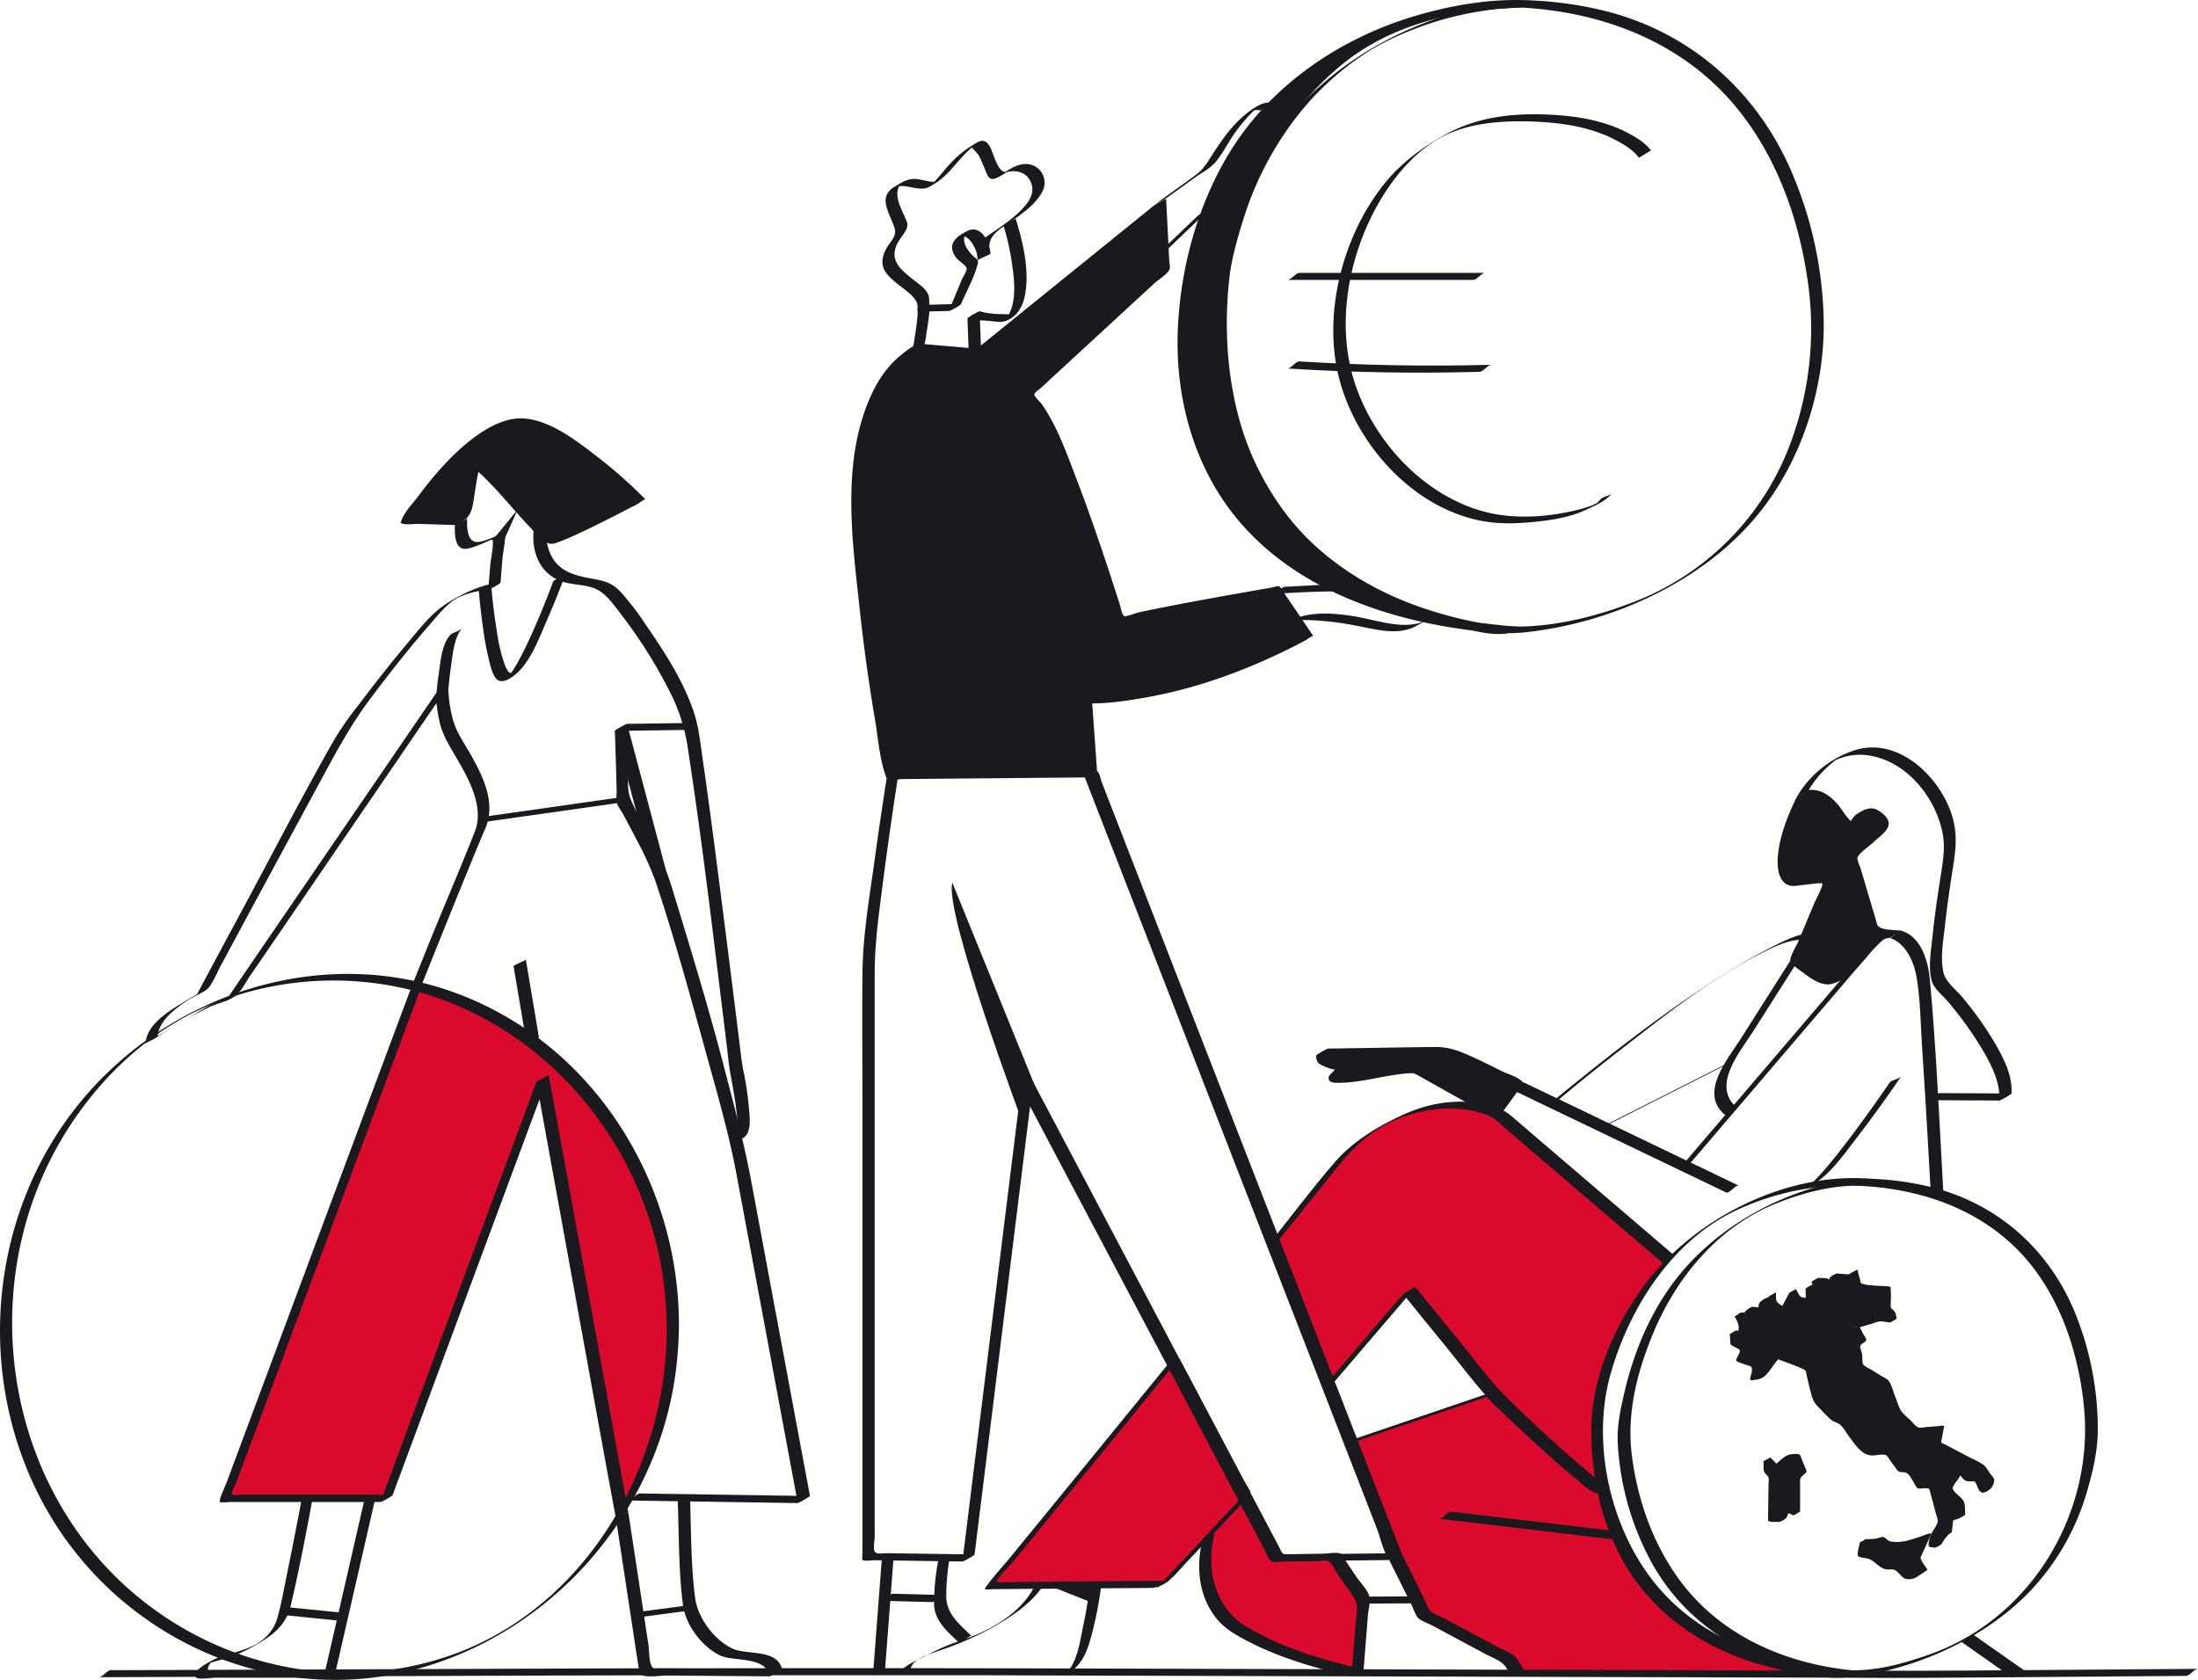 <svg id="Livello_1" data-name="Livello 1" xmlns="http://www.w3.org/2000/svg" width="848.84" height="648.8" viewBox="0 0 848.84 648.8">
  <defs>
    <style>
      .cls-1 {
        fill: #d90a2c;
      }

      .cls-2 {
        fill: #1a191d;
      }
    </style>
  </defs>
  <title>finanza-agevolata-naz</title>
  <path class="cls-1" d="M896.63,811.7l-66-56.49s-29.72-13.55-60.39,17.12l-26.39,32.9,21.35,54.89,31.2-36.44,32.34,39.94-55,18.38,28.39,66.73s28.06,17.59,32.81,17.59l3.33,5.12,117,1.06-17.24-5-19-7.33a81.57,81.57,0,0,1-11.41-5.39c-7.61-4.12-13.86-12-18.75-16.9s-9.43-17.37-11.66-19.61-6.68-23.6-6.68-23.6l-0.84-29.22,2.77-13.68,3.37-8.72S890.16,815.14,896.63,811.7Z" transform="translate(-252.12 -325.23)"/>
  <g>
    <path class="cls-2" d="M430.16,526.69L409,525.92s23.09-37.72,41.38-37.72,48.69,31.18,48.69,31.18S471.53,534,467.11,534s-26.75-30.41-30.41-28.87S433.43,525.92,430.16,526.69Z" transform="translate(-252.12 -325.23)"/>
    <path class="cls-2" d="M432.51,525.33L422.37,525c-1,0-10.56.42-11-.4-0.26-.51,2.58-4,2.91-4.53,2.72-4,5.6-7.91,8.65-11.66a102.69,102.69,0,0,1,12.16-12.86c1-.86,2-1.69,3-2.48,0.68-.52,4.42-2.56,2.24-1.58a19.39,19.39,0,0,1,6.86-1.86c10.77-.59,21.81,7.82,29.88,14a180,180,0,0,1,19.55,17.19l4.63-2.68c-6.39,3.39-12.84,6.68-19.38,9.76-3.41,1.6-6.95,3.46-10.6,4.45-2.44.66-3.55-.22-5.41-1.87-6.61-5.85-12-13.07-18.06-19.51-2-2.11-4.52-5.6-7.29-6.73-2-.81-3.67.71-5.4,1.84-3.09,2-3.33,5.81-3.89,9.26-0.53,3.29-.33,10.38-3.2,12.68l4.71-2.72-0.29.12c-1.66.69-3.06,2-4.71,2.72,4-1.66,6-3.28,6.89-7.5,0.69-3.24,1-6.55,1.61-9.81,0.4-2.18.72-5.18,2.43-6.78l-1.16.69,0.32-.19-3.56,2c1.75-.46,4.26,2.5,5.29,3.49,2.83,2.73,5.44,5.68,8.06,8.61,3,3.41,6,6.86,9.17,10.18,1.86,2,4,4.81,6.51,6,1.9,0.94,3.57.11,5.49-.62,3.76-1.43,7.41-3.19,11-4.93q8.53-4.12,16.9-8.57c0.42-.23,4.51-2.8,4.63-2.68a181,181,0,0,0-18.72-16.55c-8.42-6.5-20.77-16.22-32.22-14.45-9.09,1.41-18.31,9.12-24.5,15.38a132.56,132.56,0,0,0-12,14.18c-2,2.74-5.7,6.43-6.75,9.75-0.41,1.32-.86.42,0.13,1,1.29,0.73,4.93.18,6.39,0.23L427.8,528C429.36,528.1,431,525.27,432.51,525.33Z" transform="translate(-252.12 -325.23)"/>
  </g>
  <path class="cls-2" d="M427.8,528c-0.09,2.55-.22,7.81,2.67,9,2,0.81,5.69-1,7.56-1.64,0.41-.15,4-1.91,4.21-1.7,0.81,0.69-.68,8.49-0.77,9.6l-0.77,9.62,4.71-2.72c-7.45.87-14.23,4.08-20.53,8S414,568.3,409.32,573.84c-6.45,7.7-12.67,15.61-18.71,23.64a126,126,0,0,0-9.12,12.94c-12.69,22.24-24.41,45.09-36.56,67.63q-8.53,15.82-17,31.68l4.71-2.72a109.57,109.57,0,0,0-10.82,6c-5.46,3.34-13.14,8.28-13.52,15.37,0-.5,4.06-2.3,4.63-2.67A156.6,156.6,0,0,1,333.38,714c3.44-1.55,7.9-2.21,10.62-5,1.77-1.83,3.09-4.52,4.52-6.62L358,688.55l53-77.61,14.19-20.76-4.71,2.72a55.05,55.05,0,0,0,1.42,11.28c1.11,4.74,3.44,8.52,5.86,12.66,4.85,8.28,11.62,19.73,7.73,29.57-6,15.29-12.59,30.41-18.72,45.67q-3.11,7.73-6.2,15.47c0.52-1.3,4.18-1.37,4.71-2.72q7.55-18.9,15.2-37.75c3-7.26,5.87-14.53,9-21.72,4.1-9.46-.25-19-4.89-27.5-2.52-4.62-5.81-9-7.35-14a50.92,50.92,0,0,1-2-13.62c0,0.7-4.22,2-4.71,2.72L349.31,697.05l-10.23,15,4.71-2.72c-7.09,1.34-13.92,6.14-20.07,9.7-5.18,3-10.32,6.08-15.35,9.33l4.63-2.67c0.27-4.9,4.21-8.63,7.84-11.47a38.29,38.29,0,0,1,7.41-4.65c1.76-.94,3.64-1.74,4.8-3.32,1.79-2.44,3-5.61,4.44-8.27q7.8-14.52,15.62-29l24.48-45.27c5.51-10.19,10.77-19.62,17.75-28.9,7.19-9.56,14.59-19,22.44-28,2.7-3.11,5.45-6.6,8.72-9.15,3.75-2.92,9.53-4.17,14.21-4.72,0.55-.06,4.68-2.32,4.71-2.72l0.77-9.62c0.09-1.11,1.58-8.91.77-9.6-0.24-.2-3.8,1.55-4.21,1.7-1.87.69-5.53,2.45-7.56,1.64-2.89-1.15-2.75-6.4-2.67-9,0,0.93-4.68,1.73-4.71,2.72h0Z" transform="translate(-252.12 -325.23)"/>
  <path class="cls-2" d="M425.2,592.88c0.24-3.68.64-7.35,1.18-11,0.65-4.4,1.13-10.53,4.21-14-1.13,1.28-3.57,1.42-4.71,2.72-3.08,3.5-3.56,9.62-4.21,14-0.54,3.64-.94,7.32-1.18,11,0.06-1,4.64-1.68,4.71-2.72h0Z" transform="translate(-252.12 -325.23)"/>
  <path class="cls-2" d="M437.05,553.52c0.39,4.93,1,9.84,1.67,14.73,0.55,3.82,1.19,7.64,2.12,11.38,0.6,2.43,1.25,5.89,3,7.81,2.41,2.62,7.27-1.37,9.15-3.43,4.83-5.29,7.66-13.06,10.47-19.53,2.47-5.67,4.79-11.42,6.94-17.23-0.47,1.28-4.22,1.39-4.71,2.72-2.14,5.81-4.47,11.55-6.94,17.23-1.95,4.47-4,8.93-6.33,13.21a49.12,49.12,0,0,1-2.7,4.45c-0.45.64-1,1.22-1.44,1.87q-0.32.37-.68,0.71-2,1.75,3.17-1.69a11.31,11.31,0,0,1-2.22-1,10.34,10.34,0,0,1-1.68-3.32A65.11,65.11,0,0,1,444,569c-1-6-1.73-12.11-2.21-18.2,0.06,0.74-4.78,1.91-4.71,2.72h0Z" transform="translate(-252.12 -325.23)"/>
  <path class="cls-2" d="M458.2,530.17c-0.89,9,3,17.6,12.13,20,4.17,1.11,9.54.87,13.25,3.24,3.28,2.1,5.8,5.67,8.11,8.72a186.17,186.17,0,0,1,20.56,33.25,71.07,71.07,0,0,1,5.68,20.06c5.8,37.73,10.17,75.71,14.85,113.6,0.44,3.56.75,7.17,1.37,10.7,0.79,4.53,1.74,9,2.24,13.57,0.38,3.5,1.83,11.08-1.41,13.72,1.38-1.13,3.32-1.59,4.71-2.72,2.8-2.29,1.88-8.35,1.63-11.43a122.3,122.3,0,0,0-2.12-14.2c-0.54-2.67-.85-5.32-1.18-8q-3.23-26.25-6.58-52.5c-2.56-20.05-5.1-40.11-8-60.11-0.87-5.93-1.46-12.12-3.38-17.83-4-12-11.32-23.24-18.48-33.63a105.82,105.82,0,0,0-9.72-12.72c-3.71-3.93-6.83-4.39-11.91-5.32-6.91-1.26-12.92-3.22-15.62-10.24a24.42,24.42,0,0,1-1.42-10.9c-0.1,1-4.61,1.64-4.71,2.72h0Z" transform="translate(-252.12 -325.23)"/>
  <path class="cls-2" d="M521.23,604.42l-26.94.38a20.52,20.52,0,0,0-4.71,2.72L490,621l0.26,9.52c0,1.47-.24,3.41.13,4.84s1.53,2.82,2.19,4q2.75,5.08,5.4,10.22a117.42,117.42,0,0,1,7.36,16.25c7.87,23.59,14.36,47.75,21,71.7,3.78,13.56,7.6,27.26,10.18,41.11l12.69,68.05,11,59.06,4.71-2.72-65.63-1c-1.58,0-3.18,2.74-4.71,2.72l65.63,1a25.88,25.88,0,0,0,4.71-2.72L542.27,781.59c-2.69-14.46-6.46-28.59-10.16-42.83-6-23.17-13-46.2-20-69.07A108.53,108.53,0,0,0,507,655.76c-3.46-7.44-8.32-14.49-11.4-22.06-1.5-3.69-.76-8.76-0.87-12.72l-0.45-16.17-4.71,2.72,26.94-.38c1.6,0,3.15-2.7,4.71-2.72h0Z" transform="translate(-252.12 -325.23)"/>
  <path class="cls-2" d="M490,911.8L497.33,960l1.57,10.29c0.28,1.86-.07,1.52,1.29,2,2.63,0.87,7,.05,9.71.07l15.31,0.12,24.22,0.19a28.06,28.06,0,0,0,4.71-2.72c-1.87-8-13.59-5.45-19-7.95-7.13-3.27-13.55-11.82-14.57-19.65-1.71-13.1-1.52-26.67-2-39.86,0,0.81-4.75,1.84-4.71,2.72,0.51,13.2.31,26.76,2,39.86,1,7.69,7.21,16,14.1,19.42,5.5,2.72,17.6.08,19.49,8.18l4.71-2.72-47.66-.37c-1.82,0-2,.37-2.7-0.83-1.1-2-.92-6-1.27-8.3L498,930.52l-3.28-21.44c0.09,0.61-4.82,2-4.71,2.72h0Z" transform="translate(-252.12 -325.23)"/>
  <path class="cls-2" d="M495.84,950.27l20.49-2.73c1.68-.22,3.07-2.5,4.71-2.72l-20.49,2.73c-1.68.22-3.07,2.5-4.71,2.72h0Z" transform="translate(-252.12 -325.23)"/>
  <polygon class="cls-1" points="160.81 380.96 87.05 578.71 149.28 578.71 209.51 416.49 240.2 585.21 250.33 563.49 255.17 548.6 259.61 527.93 260.64 508.03 258.81 495.21 256.06 479.79 248.27 456.38 244.13 446.85 237 435.61 225.45 420.54 210.81 406.35 192.86 393.88 176.33 386.62 160.81 380.96"/>
  <g>
    <line class="cls-1" x1="200.7" y1="371.87" x2="205.77" y2="401.95"/>
    <path class="cls-2" d="M450.47,698.46l5.06,30.08c-0.1-.59,4.83-2.06,4.71-2.72l-5.06-30.08c0.1,0.59-4.83,2.06-4.71,2.72h0Z" transform="translate(-252.12 -325.23)"/>
  </g>
  <path class="cls-2" d="M368.44,905.3q-2.67,14.1-5.55,28.16c-1.15,5.59-2.11,11.33-3.7,16.82a16.2,16.2,0,0,1-4.49,7.27c-0.48.46-1,.89-1.5,1.31-0.32.26-3.7,2.43-1.91,1.42s-1.83.79-2.19,0.94c-0.9.39-1.82,0.75-2.74,1.09-4.16,1.55-8.75,2.23-12.64,4.39-1.25.69-8.07,4.15-5.75,6.49,0.75,0.76,6.28,0,7.3,0H377.1c0.56,0,4.61-2.27,4.71-2.72l15.56-67.88c-0.27,1.17-4.43,1.49-4.71,2.72L377.1,973.18l4.71-2.72H336.44c-0.59,0-3.12.39-3.62,0-1.32-1,1-3.62,1.84-4.28L330,968.85c3.54-1.85,7.87-2.44,11.61-3.83a61.74,61.74,0,0,0,9.06-4.32c6.7-3.82,11.91-7.66,13.77-15.53,3.34-14.09,6-28.37,8.67-42.6-0.21,1.13-4.49,1.53-4.71,2.72h0Z" transform="translate(-252.12 -325.23)"/>
  <path class="cls-2" d="M386.88,948.35l-22.62-2.28c-1.49-.15-3.27,2.87-4.71,2.72l22.62,2.28c1.49,0.15,3.27-2.87,4.71-2.72h0Z" transform="translate(-252.12 -325.23)"/>
  <path class="cls-2" d="M290.28,973l66.23-.24,111.06-.4q23.58-.08,47.17-0.12h100.8c11.35,0,22.71,0,34.06.08l91.76,0.26,115.87,0.32,97.62,0.27c12.56,0,25.12.17,37.68,0.09q47.18-.29,94.36-0.69l9.36-.07c1.6,0,3.16-2.71,4.71-2.72l-88.72.65q-18.37.13-36.74,0.06l-86.24-.24-115.71-.32-101.83-.28q-22.4-.06-44.8-0.12-42.07-.06-84.13,0-25.85,0-51.7.06l-102.18.37-88.94.32-5,0c-1.59,0-3.16,2.72-4.71,2.72h0Z" transform="translate(-252.12 -325.23)"/>
  <path class="cls-2" d="M495.06,632.71l-53.9,7.65c-1.68.24-3.06,2.49-4.71,2.72l53.9-7.65c1.68-.24,3.06-2.49,4.71-2.72h0Z" transform="translate(-252.12 -325.23)"/>
  <g>
    <path class="cls-2" d="M604.33,459.29s-23.94,13-20.52,68.4,13,97.12,13,97.12l76.6-.68-2.05-28.73s36.25,2.74,85.49-23.25l-13-19.15s-52,8.89-60.19,11.63c0,0-24.62-80-34.88-85.49l52.66-48.56-1.37-27.36-71.82,58.14Z" transform="translate(-252.12 -325.23)"/>
    <path class="cls-2" d="M606.36,458.11c-8,4.43-13.42,10.48-17.41,18.89-12.21,25.75-7.71,56.82-4.76,84.06q2.29,21.17,5.85,42.17c1.18,6.91,1.72,14.89,4.1,21.53,0.4,1.11.05,1,.81,1.41,1.14,0.61,4.35,0,5.6-.05l24.11-.22,46.39-.41a21.74,21.74,0,0,0,4.71-2.72L673.72,594,669,596.76c8.2,0.59,16.72-.58,24.77-2,21.29-3.65,41.71-11.34,60.81-21.33,0.39-.21,4.62-2.69,4.63-2.68L752,560.11l-4.49-6.61c-0.39-.58-0.84-1.61-1.44-1.83s-2.49.43-3.15,0.54l-6.33,1.1q-9.16,1.61-18.32,3.28c-6.46,1.18-12.91,2.39-19.35,3.69-2.54.51-5.09,1-7.62,1.62-0.87.2-4.12,1.56-5,1.26s-1.37-3.34-1.71-4.41q-2-6.22-4-12.41c-4-12-8.09-24-12.61-35.77-3.74-9.77-7.41-20.34-13.35-29-0.73-1.08-2.09-2.12-2.7-3.21-0.74-1.33-.69.12-0.28-1,0.26-.73,2-1.85,2.56-2.36l4.29-4,25.86-23.84,13.44-12.39c1.51-1.39,5.12-3.58,6-5.5,0.35-.79-0.09-2.47-0.14-3.34l-0.47-9.47-0.73-14.57c0,0.46-4.19,2.3-4.71,2.72L635,455.37l-9.06,7.34,4.71-2.72-23.94-2.05c-1.5-.13-3.26,2.85-4.71,2.72l12,1,8.23,0.71c1.08,0.09,2.67.55,3.74,0.32,3.75-.8,8.22-5.56,11-7.85L687.46,414l15-12.13-4.71,2.72,0.59,11.9,0.45,9c0.08,1.6.72,4.29,0.29,5.86-0.37,1.37-1.76,2.23-2.89,3.27l-9.76,9L659.7,468.26l-10,9.23c-0.64.59-2.28,1.63-2.65,2.44-0.56,1.24-.46-0.25.08,1,0.42,1,2,2.19,2.68,3.11a49.64,49.64,0,0,1,3,5.14c2.54,4.79,4.69,9.79,6.76,14.8,4.94,12,9.27,24.21,13.43,36.48q2.58,7.62,5.06,15.28c0.91,2.81,1.45,6.45,2.87,9a2.41,2.41,0,0,0,.52,1.14c0.68,0.31,4.05-1.07,4.79-1.24,5.56-1.28,11.17-2.35,16.77-3.42q11.21-2.14,22.46-4.12c4.61-.82,9.94-2.59,14.64-2.57,0.92,0,1-.26,1.59.09,1.56,0.86,3.07,4.52,4.07,6l8.71,12.83,4.63-2.68c-19.33,10.11-40,17.84-61.61,21.41-7.74,1.28-15.92,2.37-23.79,1.8a22.05,22.05,0,0,0-4.71,2.72l2.05,28.73,4.71-2.72-36.49.33-25.86.23-9.15.08c-1,0-3.93.58-4.82,0-1.49-.91-1.85-7.42-2.19-9.17-2-10.41-3.76-20.89-5.27-31.39q-3.35-23.35-5.16-46.88c-1.11-14.6-1.74-29.28,1.09-43.74,1.78-9.07,4.85-18.15,10.22-25.76a37.38,37.38,0,0,1,5.24-6c2-1.79,6.62-4.23-1.08,0,1.09-.6,2.17-1.22,3.23-1.85C605.75,458.5,607.21,457.64,606.36,458.11Z" transform="translate(-252.12 -325.23)"/>
  </g>
  <path class="cls-2" d="M509.11,660.62l-14.82-55.81c0.11,0.42-4.85,2.23-4.71,2.72l14.82,55.81c-0.11-.42,4.85-2.23,4.71-2.72h0Z" transform="translate(-252.12 -325.23)"/>
  <path class="cls-2" d="M634.6,423c-1.76-5.92,2.56-8.58,6.83-11.5,4.73-3.24,10.58-7.06,13.26-12.32a7.21,7.21,0,0,0-7-10.58c-3.94.23-7.79,3.44-11,5.49l4.63-2.67c-3.81,1.7-5.51-7.48-7.1-9.88-2.3-3.47-4.27-1.52-7.17.19a39.35,39.35,0,0,0-8.14,6.91c-2.81,2.91-5.57,7.14-9,9.3l4.63-2.67c-3.14.87-6.95-1.28-10.25-.89-2.51.3-4.63,1.69-6.75,3-6.85,4.21-1.54,10.4.09,16.14,0.83,2.93-1.48,4.75-2.92,7.19-2,3.38-2.72,6.93-.15,10.21,2.31,2.95,5.7,4.93,8.48,7.39a10.68,10.68,0,0,1,3.17,3.79c0.51,1.35,0,2.81.34,4.17-0.13-.53,4.53-2,4.71-2.72a3.37,3.37,0,0,0,.08-0.63l-4.71,2.72,11.95-.31c0.67,0,4.48-2.15,4.71-2.72,2.06-4.94,5.09-10.14,6.38-15.32,0.52-2.07-.39-1.76-2.08-3.53-2.71-2.82-4.86-6.65-1.24-9.67l-4.63,2.68c4.63-2.4,7.94,5.43,8.19,8.95-0.05-.76,4.77-1.89,4.71-2.72-0.32-4.57-3.85-11.2-9-8.53-4.53,2.36-8,5.22-4.2,10.36,0.7,0.94,3.78,2.94,4,3.95s-1.45,3.47-1.79,4.29l-5.11,12.25,4.71-2.72-11.95.31c-0.51,0-4.69,2.36-4.71,2.72a3.37,3.37,0,0,1-.08.63l4.71-2.72c-0.49-2,.17-3.57-1.05-5.42-1.37-2.08-3.74-3.62-5.66-5.15-4.14-3.31-8.52-6.71-6.34-12.55,0.9-2.42,2.77-4.19,3.9-6.45,0.92-1.84.44-2.75-.35-4.59-1.8-4.16-5.32-10.22-.92-13.86l-4.38,2.55c4.09-2.28,7.89.16,12.07,0,2-.06,3.72-1.34,5.36-2.41,4.31-2.8,7.53-7.52,11.14-11.14,1.11-1.11,2.27-2.15,3.41-3.22,0.63-.59,3-2.2-0.2-0.14-3.89,2.5-1.21.31-.75,1,0.8,1.13,2,1.88,2.73,3.24,0.92,1.68,1.6,3.48,2.35,5.24,1,2.42,1.5,4.58,4.42,3.33,2.48-1.06,4.76-2.87,7.05-4.26l-4.4,2.52c3.93-1.73,8.76-1,10.62,3.3,2,4.67-1.38,8.62-4.59,11.69-3.72,3.57-8,6.27-12.24,9.21-3.22,2.25-4.71,5.34-3.53,9.3C629.78,425.4,634.74,423.49,634.6,423Z" transform="translate(-252.12 -325.23)"/>
  <path class="cls-2" d="M606.61,445.68c-0.27,3.24-.67,6.47-1.21,9.67s-0.94,9.1-3.85,11.16c1.47-1,3.24-1.67,4.71-2.72,2.91-2.07,3.32-8,3.85-11.16s0.94-6.43,1.21-9.67c-0.08,1-4.63,1.66-4.71,2.72h0Z" transform="translate(-252.12 -325.23)"/>
  <path class="cls-2" d="M639.61,412.23A94.65,94.65,0,0,1,643,427.49c1,6.91,2,16.28-3.18,21.87l4.71-2.72c-4.52-.12-9.75.17-14.09-1.23a23,23,0,0,0-4.71,2.72l0.61,16.54c0-.81,4.75-1.84,4.71-2.72l-0.61-16.54-4.71,2.72c2.49,0.8,5.31.8,7.91,1,1.83,0.11,4.43.7,6.23,0.25,4.28-1.07,6.92-5.09,7.85-9.07,2.28-9.79-.44-21.34-3.42-30.76,0.11,0.33-4.84,2.31-4.71,2.72h0Z" transform="translate(-252.12 -325.23)"/>
  <path class="cls-2" d="M702.44,401.85L713.32,394c2.64-1.9,6.19-3.7,8.26-6.21,3-3.62,5.15-8.17,8-12a58.46,58.46,0,0,1,6.24-7.3c0.45-.43,1-0.82,1.4-1.26,2-2-1,1-1.32.6a10.5,10.5,0,0,1,2.61,0c1,0.43,3.72-3.13,4.71-2.72-3.3-1.37-8.94,3.24-11.28,5.29-5.29,4.66-9.34,10.94-13.09,16.85-2.2,3.46-3.71,4.7-7.14,7.17l-14,10.05c1.46-1.05,3.25-1.66,4.71-2.72h0Z" transform="translate(-252.12 -325.23)"/>
  <path class="cls-2" d="M701.35,423.09l18-17.21c-1.27,1.21-3.43,1.5-4.71,2.72l-18,17.21c1.27-1.21,3.43-1.5,4.71-2.72h0Z" transform="translate(-252.12 -325.23)"/>
  <path class="cls-2" d="M843.71,325.44c-12.66-.09-25.79,3.06-37.63,7.24-24.41,8.6-47,24.23-61.8,45.58-10.77,15.5-17.5,33.45-21.21,51.88-1.88,9.35-3.56,19-3,28.56A127.53,127.53,0,0,0,737,516c17.61,29.83,48.2,46.94,81.89,52.3,7.69,1.22,14.68,1.95,22.3,1.13a148.39,148.39,0,0,0,26.19-5.28c24.38-7.21,48.36-21.06,64.34-41.09C948.62,502,957.49,473,956.33,446a152.69,152.69,0,0,0-14-58.14c-13.52-28.65-37.76-49.64-68.48-57.92a143.62,143.62,0,0,0-30.09-4.54c-1.54-.08-3.22,2.8-4.71,2.72,33.85,1.73,66,14.71,86.63,42.43,14,18.75,21.69,41.69,24.77,64.71a127,127,0,0,1-6.08,58.94,104.54,104.54,0,0,1-58.88,62.55c-14.34,5.84-30.68,10.24-46.3,10.46-14.65.21-30.68-4-44.25-9.28A106.86,106.86,0,0,1,756,532.25c-16.23-17.1-25.92-39.51-29.73-62.61-3.33-20.23-.25-40.11,6-59.66a125.23,125.23,0,0,1,24-43.84c8.92-10.34,20.44-19.64,31.67-25.14a125.68,125.68,0,0,1,48.43-12.77c0.88,0,1.75-.08,2.63-0.08C840.59,328.17,842.17,325.43,843.71,325.44Z" transform="translate(-252.12 -325.23)"/>
  <g>
    <path class="cls-2" d="M841.36,326.8s-115.83-7.87-131,113.62c0,0-21.9,117.27,125.48,128.22,0,0-123.8-2.68-111.18-136C724.7,432.69,734.58,329.08,841.36,326.8Z" transform="translate(-252.12 -325.23)"/>
    <path class="cls-2" d="M843.71,325.44c-15.21-1-31.25,1.78-45.73,6.14-28.59,8.62-55,26.56-70.82,52.22-12.74,20.73-19.52,46-20.23,70.3-0.63,21.54,4.4,43.52,15.94,61.84,19.82,31.46,55.68,46.4,91.17,51.87,6.46,1,13,1.69,19.47,2.19l4.71-2.72c-11.59-.27-23.44-3-34.42-6.5-23.22-7.45-44.51-21.21-58.45-41.52-17.5-25.51-22-58.84-18.18-89,2.14-17.12,8.41-34.22,17-49.08a112.14,112.14,0,0,1,27.28-31.88c14.73-11.62,33-17.57,51.44-19.93A158,158,0,0,1,839,328.16c1.61,0,3.14-2.68,4.71-2.72-34.29.87-68.35,13.93-91.22,40.18-14.9,17.11-24.63,38.77-29,61-5.11,26.09-2.47,55.8,8.51,80.06,11.24,24.83,32.22,43.07,57.23,53.28a142.17,142.17,0,0,0,28.31,8.19C822.2,569,828,570.52,832.8,570a5.54,5.54,0,0,1,.72,0c1.54,0,3.23-2.84,4.71-2.72-37.5-2.88-77.65-13.52-102.84-43.4-14.91-17.67-22.56-40.3-23.65-63.23-0.87-18.27,2.54-37.35,8.43-54.5,11-32.19,34.35-58.2,66.63-69.71a146.07,146.07,0,0,1,33.15-7.53c6-.66,12.23-0.11,18.21-0.79a5,5,0,0,1,.85,0C840.53,328.26,842.23,325.34,843.71,325.44Z" transform="translate(-252.12 -325.23)"/>
  </g>
  <path class="cls-2" d="M743.7,554.58c7.51-.39,15-0.89,22.56-0.94,1.6,0,3.16-2.71,4.71-2.72-7.52,0-15.05.55-22.56,0.94-1.63.08-3.12,2.64-4.71,2.72h0Z" transform="translate(-252.12 -325.23)"/>
  <path class="cls-2" d="M803.22,564.61c-8.2,4.52-19.71-.05-28.24-1.37-9.4-1.45-18.37-2.05-26.79,2.8-2.63,1.51-2.69,1.61,0,0,3.08-1.78,9.37-1.34,13-1.13a120.26,120.26,0,0,1,15.87,2.21c7.21,1.38,15.22,3.61,22.09-.18,1.09-.6,2.17-1.22,3.23-1.85,0.22-.13,1.68-1,0.83-0.52h0Z" transform="translate(-252.12 -325.23)"/>
  <path class="cls-2" d="M671.06,625.49l11.73,30.15,28,72,34,87.47,29.29,75.3,9.71,25c1.38,3.56,2.4,8.73,4.62,11.87a2.57,2.57,0,0,1,.2.52l4.71-2.72-25.58.31-15.81.19c-1.07,0-3.59.49-4.45-.11-0.63-.44-1.15-2.18-1.5-2.84l-3.28-6.2L732,896.17,668.29,775.62,651.1,743.11c0.11,0.21-4.65,2.24-4.71,2.72l-7.64,61.66-12.17,98.27-2.79,22.55,4.71-2.72-33.86-.48c-1.67,0-4.09.58-4.73-.68s0-4.45,0-5.82V701c0-11.05,1.53-22.08,2.93-33,1.79-14,3.8-28,5.93-41.89l0.4-2.59c-0.17,1.09-4.53,1.57-4.71,2.72Q592,642,589.82,657.88c-2,14.29-4.5,28.9-4.63,43.36-0.16,17.33,0,34.67,0,52V924.91c0,0.51-.28,2.5.07,2.85,0.51,0.5,4,.06,4.66.07l9.64,0.14,20.37,0.29,3.85,0.05c0.51,0,4.67-2.34,4.71-2.72l7.64-61.66,12.17-98.27,2.79-22.55-4.71,2.72,44.86,84.84L724,892.6,735.84,915c2.06,3.9,3.82,8.56,6.42,12.14,0.9,1.24.21,0.84,1.71,1.15,4.43,0.92,10.16-.12,14.67-0.18l30-.36a39.16,39.16,0,0,0,4.71-2.72l-11.73-30.15-28-72-34-87.47-29.29-75.3-9.71-25-3-7.73c-0.36-.93-0.83-3.5-1.61-4.14a1.71,1.71,0,0,1-.2-0.52c0.09,0.22-4.83,2.43-4.71,2.72h0Z" transform="translate(-252.12 -325.23)"/>
  <polygon class="cls-2" points="190.96 207.7 199.92 196.79 193.56 211.08 190.96 207.7"/>
  <path class="cls-2" d="M647,758.73s-30.33-81-27.1-92.6L652.76,747l-4.51,3.87Z" transform="translate(-252.12 -325.23)"/>
  <path class="cls-2" d="M592.63,927.86l-3.41,44.72c0.08-1,4.63-1.67,4.71-2.72l3.41-44.72c-0.08,1-4.63,1.67-4.71,2.72h0Z" transform="translate(-252.12 -325.23)"/>
  <path class="cls-2" d="M614.41,928.17a89.51,89.51,0,0,0-1.57,16.44c0.12,6.71,5.09,10.69,9.69,15.11,0.39,0.38,4.38-3,4.71-2.72-4.6-4.42-9.58-8.39-9.69-15.11a90.18,90.18,0,0,1,1.57-16.44c-0.19,1.11-4.51,1.55-4.71,2.72h0Z" transform="translate(-252.12 -325.23)"/>
  <path class="cls-2" d="M592.37,943.47L612,944c1.57,0,3.19-2.76,4.71-2.72l-19.67-.52c-1.57,0-3.19,2.76-4.71,2.72h0Z" transform="translate(-252.12 -325.23)"/>
  <g>
    <polygon class="cls-1" points="453.05 525.97 382.47 612.42 449.09 611.89 480.75 578.36 453.05 525.97"/>
    <path class="cls-2" d="M702.82,852.56l-36.72,45L641.9,927.17C641,928.28,632,938.41,632.49,939c0.25,0.3,2.72,0,3.07,0l6.59-.05,19.36-.15,34.83-.27c6.06,0,9.68-5.32,13.52-9.39l13.82-14.64c3.41-3.61,7.75-7.16,10.61-11.23,0.62-.88.75-0.61,0.75-1.41,0-1.15-1.72-3.26-2.25-4.26l-9.7-18.34-15.54-29.39s-4.76,2.62-4.71,2.72l21.5,40.67,4.86,9.2c0.49,0.92,1.33,1.93,1.09,2.78-0.53,1.89-4.48,4.74-5.78,6.12l-9.8,10.38-15.83,16.77,4.71-2.72L668,936l-22.75.18c-1,0-8.06.44-8.18-.09-0.25-1.07,5.31-6.5,6-7.33l12.36-15.14,32.1-39.31,20-24.52C706.47,851.14,703.9,851.24,702.82,852.56Z" transform="translate(-252.12 -325.23)"/>
  </g>
  <path class="cls-2" d="M651.12,938.86c-5.71,10.22-17.51,16.58-28.13,20.05a81.43,81.43,0,0,0-13.5,5.9c-2.49,1.35-9.77,4.21-10.29,7.42,0.18-1.1,4.52-1.56,4.71-2.72,0.61-3.72,8.4-5.82,11.86-7.07a120.66,120.66,0,0,0,19.87-8.76c7.5-4.34,15.85-9.75,20.2-17.54-0.75,1.34-3.94,1.34-4.71,2.72h0Z" transform="translate(-252.12 -325.23)"/>
  <path class="cls-2" d="M672.89,938.69c-0.62,5-1.48,10-2.53,14.9-1.13,5.28-2.37,15.18-7.41,18.41l4.63-2.67a2.76,2.76,0,0,1-.73.29c-1.7.53-3,2.2-4.71,2.72,7.06-2.19,9.49-8.22,11.32-14.8A148.52,148.52,0,0,0,677.6,936c-0.13,1.05-4.58,1.6-4.71,2.72h0Z" transform="translate(-252.12 -325.23)"/>
  <polygon class="cls-2" points="404.5 612.16 422.08 619.11 423.43 611.27 404.5 612.16"/>
  <g>
    <path class="cls-1" d="M718.94,918.34s-6.56,24.44,10.38,35.37,47.05,17.58,47.05,17.58l2.23-28.06-10.93-16.55-22.45.27-12.35-23.36Z" transform="translate(-252.12 -325.23)"/>
    <path class="cls-2" d="M716.59,919.7c-3.51,13.35-.48,28.74,11.86,36.28,13.64,8.33,30,13.21,45.58,16.67a19.69,19.69,0,0,0,4.71-2.72L780.4,949c0.16-2,1.06-5.21.55-7.17-0.66-2.57-3.75-5.68-5.2-7.88L772,928.34c-0.46-.7-1.22-2.58-2-3-1.53-.81-5.65,0-7.35,0l-12.85.15c-2.41,0-2.24.12-3.36-2l-11.27-21.32c0,0.05-4.38,2.37-4.71,2.72L716.59,919.7c1.18-1.25,3.51-1.45,4.71-2.72l13.93-14.75L730.52,905l9.92,18.77c0.79,1.49,1.53,4,3,4.58,1,0.39,3,0,4,0l6.67-.08,6.67-.08c1.13,0,3.09-.45,4.16-0.05,1.58,0.59,3,3.88,3.92,5.32,2.2,3.32,5.18,6.76,6.85,10.38,0.74,1.59.4,2.88,0.25,4.74L774,972.65l4.71-2.72c-15.53-3.46-31.94-8.34-45.58-16.67-12.34-7.54-15.37-22.94-11.86-36.28C721,918.19,716.92,918.44,716.59,919.7Z" transform="translate(-252.12 -325.23)"/>
  </g>
  <path class="cls-2" d="M509.61,839c-0.24,53.84-32.24,108.3-84.75,126-50.94,17.13-107.27-1.72-139.74-44-33.53-43.64-37.57-105.55-10.57-153.42,13.07-23.18,33.3-43.41,58-53.88a124.33,124.33,0,0,1,77.29-6.35C462,720,500.48,766,508.13,818.48A146.85,146.85,0,0,1,509.61,839c0-.86,4.72-1.79,4.71-2.72-0.26-56.52-35-110.37-89.46-128.68-50.78-17.07-107.79,2.19-141.48,43-36.95,44.72-41.5,110.6-11.73,160.27,29.13,48.6,87.66,74.22,142.8,58.6,51.17-14.49,90.08-58.94,98.2-111.38a146.49,146.49,0,0,0,1.67-21.79C514.32,837.18,509.62,838.07,509.61,839Z" transform="translate(-252.12 -325.23)"/>
  <path class="cls-2" d="M410.58,707.55L373.06,808.12,347.75,876l-8.2,22c-0.41,1.09-3.11,6.72-2.46,7.33,0.39,0.37,3.25,0,3.76,0h58.2c0.62,0,4.52-2.19,4.71-2.72l20.36-54.83,32.43-87.37,7.43-20-4.71,2.72,10.4,57.18,16.48,90.63L490,911.8c-0.1-.56,4.83-2.08,4.71-2.72l-10.4-57.18-16.48-90.63L464,740.35c0.11,0.58-4.44,2-4.71,2.72l-20.36,54.83-32.43,87.37-7.43,20,4.71-2.72h-59.1c-1,0-2.79.35-3-.31s1.19-3.18,1.42-3.8l7-18.67,50.9-136.45,14.37-38.51c-0.48,1.29-4.22,1.39-4.71,2.72h0Z" transform="translate(-252.12 -325.23)"/>
  <path class="cls-2" d="M974.22,780.48c-33.77-2.69-70.5,16.72-89.28,44.18-10.41,15.22-18.16,33.85-18.27,52.51-0.1,16.58,3.2,33.47,10.8,48.28,11.7,22.77,33.15,37.27,57.63,43.52,9.61,2.46,20.61,4.95,30.59,4A107.88,107.88,0,0,0,984,969.6c19.49-5.29,39-15.81,52.85-30.6a93.77,93.77,0,0,0,21.29-37.87c2.3-7.82,4.18-16,4.12-24.24a119.23,119.23,0,0,0-9.63-46.65c-10.17-23.19-29.39-40-54-46.35a115.23,115.23,0,0,0-24.42-3.41c-1.55-.06-3.2,2.78-4.71,2.72,27,1.09,53,11,69.17,33.45,10.79,15,16.35,33.32,18.21,51.56,4.18,40.75-19.85,81.48-58.59,95.62-10.65,3.89-22.76,7.28-34.23,6.36-27.05-2.18-54.55-11.3-72.31-32.84s-25.41-55-17.44-82.22C882,828.9,898.88,803.25,924,792.06a102.25,102.25,0,0,1,43.13-9c0.79,0,1.59,0,2.38.1C971,783.32,972.76,780.37,974.22,780.48Z" transform="translate(-252.12 -325.23)"/>
  <path class="cls-2" d="M974.22,780.48c-9.88,0-20.13,2.62-29.29,6.06-18.89,7.1-36.3,19.45-48,36-8.62,12.22-14.23,26.33-17.57,40.85-1.49,6.49-2.86,12.82-2.47,19.45A108.1,108.1,0,0,0,890.1,929c15.23,27.16,42.89,41.16,73.23,44.14,1.49,0.15,3.27-2.86,4.71-2.72-26.31-2.59-51.3-13.25-67.3-34.95-10.31-14-16.22-30.95-18.41-48.09-2.12-16.53,2.14-32.79,8.59-48.07,8.87-21,24.66-39.88,46-48.79,10.07-4.2,21.56-7.4,32.58-7.36,1.59,0,3.17-2.73,4.71-2.72h0Z" transform="translate(-252.12 -325.23)"/>
  <path class="cls-2" d="M826.38,865Q836,874.4,846,883.5c4.75,4.35,9.54,8.66,14.54,12.73,2.22,1.81,5.77,5.55,8.83,5.78,1.51,0.12,3.25-2.84,4.71-2.72-3.07-.24-6.61-4-8.83-5.78-5-4.06-9.79-8.38-14.54-12.73q-9.95-9.1-19.6-18.51c-0.38-.37-4.39,3-4.71,2.72h0Z" transform="translate(-252.12 -325.23)"/>
  <path class="cls-2" d="M807.88,911.8l66.9,7.91c1.47,0.17,3.3-2.89,4.71-2.72l-66.9-7.91c-1.47-.17-3.3,2.89-4.71,2.72h0Z" transform="translate(-252.12 -325.23)"/>
  <path class="cls-2" d="M746.21,803.88l23.28-29c6.84-8.52,15-14.94,24.63-18.38,10.3-3.69,22.5-4.56,32.83-.4,2.78,1.12,5,3.59,7.22,5.53l33.61,28.77,26.51,22.69c0.49,0.42,4.28-3.09,4.71-2.72l-60.11-51.45c-3.38-2.89-5.54-5.12-9.86-6.38-11.21-3.26-23-2-33.68,2.62-9.91,4.28-20.58,10.63-27.7,18.87-9.09,10.52-17.45,21.75-26.14,32.59,1-1.31,3.65-1.39,4.71-2.72h0Z" transform="translate(-252.12 -325.23)"/>
  <path class="cls-2" d="M767.56,858.76l31.2-36.44L794,825q8.25,10.22,16.58,20.39c6.43,7.85,12.58,16.41,19.85,23.51,0.38,0.37,4.39-3,4.71-2.72-7.27-7.1-13.43-15.66-19.85-23.51q-8.32-10.16-16.58-20.39A41.13,41.13,0,0,0,794,825l-31.2,36.44c1.1-1.29,3.59-1.41,4.71-2.72h0Z" transform="translate(-252.12 -325.23)"/>
  <path class="cls-2" d="M830.82,862.06l-54.74,18.6c-1.69.57-3,2.15-4.71,2.72l54.74-18.6c1.69-.57,3-2.15,4.71-2.72h0Z" transform="translate(-252.12 -325.23)"/>
  <path class="cls-2" d="M788.62,927.76L797.21,945c0.73,1.46,1.43,3.93,2.56,5.11s3.67,2,5.1,2.74l21,11.26c2,1.06,4.57,2,6.3,3.38s2.59,3.6,3.72,5.33c0.07,0.11,4.68-2.77,4.71-2.72-1.13-1.73-2.15-4-3.72-5.33s-4.36-2.34-6.3-3.38l-21-11.26c-1.42-.76-4-1.54-5.1-2.74s-1.85-3.68-2.56-5.11L793.34,925c0,0.06-4.78,2.58-4.71,2.72h0Z" transform="translate(-252.12 -325.23)"/>
  <path class="cls-2" d="M776.25,944.59l20.7-.11c1.59,0,3.16-2.71,4.71-2.72l-20.7.11c-1.59,0-3.16,2.71-4.71,2.72h0Z" transform="translate(-252.12 -325.23)"/>
  <g>
    <path class="cls-2" d="M830.64,755.21l7.71-10.51s-26-13.81-30.57-13.81-45,.66-45,0.66-0.66,5.26,7.23,5.26c0,0-6.25,5.26,1,5.26s29.26-3.94,29.26-3.94Z" transform="translate(-252.12 -325.23)"/>
    <path class="cls-2" d="M833,753.85l5.14-7c0.42-.57,2.44-2.59,2.39-3.25s-0.1,0-.58-0.65c-1.4-1.74-5.83-3-7.8-4-3.8-1.91-7.61-3.79-11.48-5.56-5-2.26-9-3.86-14.43-3.8q-11.59.14-23.19,0.34l-17.94.28c-0.51,0-4.68,2.35-4.71,2.72a4.34,4.34,0,0,0,.66,2.63c0.73,1.17,6.65,3.22,6.57,2.63,0.06,0.47-2.17,2.12-2.34,2.89-0.52,2.41,2.11,2.37,3.92,2.36,9.26-.08,18.22-3.18,27.37-3.71,1.71-.1,2,0.2,3.68,1.12l10.46,5.87,17.56,9.87c0.84,0.47,3.94-3.16,4.71-2.72L815.43,744,805,738.11c-1.64-.92-2-1.22-3.68-1.12-9.16.53-18.12,3.63-27.37,3.71-1.82,0-4.45,0-3.92-2.36,0.17-.78,2.4-2.42,2.34-2.89,0.08,0.59-5.85-1.46-6.57-2.63a4.34,4.34,0,0,1-.66-2.63l-4.71,2.72q19.43-.32,38.87-0.59c5.32-.07,8.86.36,13.85,2.5,7.08,3,14,6.57,20.79,10.13,2.47,1.29,2.19,1,.48,3.32l-6.08,8.3C829.25,755.25,832,755.2,833,753.85Z" transform="translate(-252.12 -325.23)"/>
  </g>
  <path class="cls-2" d="M836,746.06l72.54,34.83,10.3,4.95c1,0.46,3.82-3.15,4.71-2.72L851,748.28l-10.3-4.95c-1-.46-3.82,3.15-4.71,2.72h0Z" transform="translate(-252.12 -325.23)"/>
  <path class="cls-2" d="M854.22,749.83c8.21-6.94,16.64-13.65,25.14-20.25C895.42,717.13,912,704,930,694.59c5.81-3,13.19-7.08,20-6.38,1.49,0.15,3.28-2.87,4.71-2.72-6.55-.67-13.53,3.06-19.16,5.93a258.31,258.31,0,0,0-23.91,14.11c-17.64,11.55-34.41,24.44-50.81,37.67-3.82,3.08-7.63,6.19-11.38,9.36,1.36-1.15,3.34-1.56,4.71-2.72h0Z" transform="translate(-252.12 -325.23)"/>
  <g>
    <path class="cls-2" d="M948.31,631.69S933.45,662,945.83,666l12.38-.83L945.83,695s8.39,9.08,14.86,9.08,13.9-17.06,23.39-18L975,684.67l-8-26.83L979.27,646s0.83-4.13-5.23-6.88-5.09,5.37-8,5.37S957.94,630.32,948.31,631.69Z" transform="translate(-252.12 -325.23)"/>
    <path class="cls-2" d="M946,633.05c-3.6,7.37-7,15.88-7.37,24.15-0.17,3.6.54,9.29,5,10.11,1.69,0.31,4-.26,5.67-0.38,0.69,0,6.23-.93,6.55-0.44,0.49,0.74-2.6,6.45-3,7.37L946.53,689c-0.66,1.6-3.3,5.71-3,7.44,0.23,1.33,4,3.73,5,4.48,2.51,2,5.64,4.17,8.91,4.48,3.56,0.34,8-3,10.54-5.2,2.75-2.41,5-5.42,7.45-8.1a44.07,44.07,0,0,1,3.72-3.68c0.5-.43,2.73-1.44.82-0.79-2.15.73,1.41-.13,1.8-0.19,1.39-.21,3.41-2.92,4.71-2.72-2.43-.37-6.08-0.17-8.24-1.25-1.3-.65-1.19-1.31-1.69-3l-5.93-19.94c-0.26-.88-1.43-3.19-1.16-4.08,0.53-1.74,4.47-4.32,5.76-5.57,3.64-3.52,9.6-6.59,4-11.4-3.72-3.18-6-2.18-9.55-.09-2.76,1.61-2.92,4.09-5,6.17L969,643c-2,1.09-5.69-5.35-6.6-6.43-3-3.62-6.69-6.68-11.7-6.23-1.66.15-3.09,2.58-4.71,2.72,4.3-.39,7.65,1.8,10.49,4.85,1.8,1.94,4,6.58,6.46,7.64,1.67,0.71,4.14-1.21,5.48-2.17,2.09-1.5,2.31-4.05,4.22-5.71L968,640.35c3.1-1.67,9.6,2.7,9,6.42-0.25,1.53-2.31,2.79-3.4,3.84-2.56,2.47-5.71,4.86-7.92,7.65-1.14,1.44-.88,1.23-0.28,3.26L971.45,682c0.39,1.3.63,3.35,1.59,4.1s3.93,0.59,5,.76l3.69,0.56,4.71-2.72c-3.69.56-7.49,3-10.49,5.19a42.7,42.7,0,0,0-6.71,6.51c-2.11,2.38-4.7,4.6-6.66,7.06-1.63,2.06,1.32-1.45,1.64-.92a9.16,9.16,0,0,1-1.65.15,25.59,25.59,0,0,1-4.34-1.27,33.45,33.45,0,0,1-8.24-6c-0.66-.62-1.62-1.27-1.7-2.07-0.1-1,1.32-3.17,1.7-4.09L955.91,675l2.85-6.87c0.27-.66,1.87-3.27,1.66-4-0.27-.93-8.2.19-9.78,0.3-4.13.28-6.53-2-7.2-6.16-1.46-9.13,3.29-19.89,7.22-27.94C950,631.66,946.62,631.68,946,633.05Z" transform="translate(-252.12 -325.23)"/>
  </g>
  <path class="cls-2" d="M950.67,630.33a36.43,36.43,0,0,1,6-7.73,35.5,35.5,0,0,1,2.89-2.63c0.44-.36,2.23-1.94,2.53-1.86-0.79-.21-3.52,1.71-0.37.38A22.23,22.23,0,0,1,972,616.8c15.27,1.2,27.27,15.52,30.24,29.79,1.3,6.26.07,12.14-.88,18.34-1.12,7.29-2.18,14.59-2.93,21.93-0.54,5.27-1.69,11.67-.39,16.92,0.8,3.22,4.24,5.78,6.32,8.26a138.48,138.48,0,0,1,13,18c3.57,6,7.33,13,6.87,20.24l4.71-2.72-27.66-.14c-1.59,0-3.17,2.73-4.71,2.72l27.66,0.14c0.49,0,4.69-2.38,4.71-2.72,0.44-6.84-3-13.54-6.31-19.29a133.65,133.65,0,0,0-12.77-18c-2.23-2.7-6.3-5.74-7.15-9.26-1.39-5.78-.06-12.8.57-18.59,0.85-7.78,2-15.52,3.22-23.25,1.09-7,1.5-13.14-.85-19.95-4.94-14.32-20.12-28.95-36.44-24.49A40.57,40.57,0,0,0,946,633.05c0.75-1.34,3.95-1.34,4.71-2.72h0Z" transform="translate(-252.12 -325.23)"/>
  <path class="cls-2" d="M981.73,687.41c6.18,1.81,9.48,9.14,10.49,14.89,1.57,8.93,1.59,18.35,2.19,27.39q1.23,18.55,2.27,37.11l1.19,20.94c0-.78,4.76-1.87,4.71-2.72-1.54-27.16-2.68-54.42-5.17-81.51-0.63-6.89-3.27-16.55-11-18.81-1.23-.36-3.54,3.06-4.71,2.72h0Z" transform="translate(-252.12 -325.23)"/>
  <path class="cls-2" d="M981.73,743.55q-6.43,9.43-13.26,18.59c-3.44,4.63-6.94,9.21-10.67,13.62-1.48,1.75-3,3.49-4.61,5.12-0.7.71-1.48,1.35-2.18,2.06-2.37,2.38,2-.95,2-1-1.68.63-3,2.1-4.71,2.72,8.9-3.32,15-12.35,20.51-19.51,6.12-7.93,12-16.07,17.62-24.35-0.91,1.34-3.78,1.36-4.71,2.72h0Z" transform="translate(-252.12 -325.23)"/>
  <path class="cls-2" d="M968.36,697.4L908.87,767l-8.52,10c1.1-1.29,3.59-1.41,4.71-2.72l59.49-69.61,8.52-10c-1.1,1.29-3.59,1.41-4.71,2.72h0Z" transform="translate(-252.12 -325.23)"/>
  <path class="cls-2" d="M943.47,696.35l-19.11,30.09c-4.81,7.57-16.38,21-6,29.43,0.54,0.43,4.24-3.11,4.71-2.72-10.4-8.39,1.17-21.86,6-29.43l19.11-30.09c-0.85,1.34-3.84,1.35-4.71,2.72h0Z" transform="translate(-252.12 -325.23)"/>
  <path class="cls-2" d="M922.23,734.4l-48.16,24.36c-1.46.74-3.39,2.06-4.54,2.64L917.69,737c1.46-.74,3.39-2.06,4.54-2.64h0Z" transform="translate(-252.12 -325.23)"/>
  <path class="cls-2" d="M1009.48,959.29L1029,973c0.66,0.46,4.12-3.14,4.71-2.72l-19.51-13.69c-0.66-.46-4.12,3.14-4.71,2.72h0Z" transform="translate(-252.12 -325.23)"/>
  <path class="cls-2" d="M889.72,383.37c-2-2.78-5.31-4.82-8.23-6.42-9.45-5.18-20.57-7-31.21-7.45-13.72-.62-27.15.77-39.38,7.39-9.17,5-17.38,10.94-24,19.1-16,19.8-23.94,49.63-17.82,74.59,6.35,25.89,28.28,50.62,55.12,55.81,7.69,1.49,15.83,1,23.56.05,5.61-.68,11.36-1.78,16.52-4.17,3.27-1.52,8.31-3.59,10.46-6.71-0.92,1.33-3.78,1.36-4.71,2.72a13.3,13.3,0,0,1-1.79,1.69c-1.64,1.64.78-.79,1.69-0.87a15.3,15.3,0,0,0-2.67,1.2,45.6,45.6,0,0,1-5.7,1.8c-11.33,2.85-24.53,3.81-35.91.83-23.46-6.14-42.64-26.8-50.2-49.4-7.5-22.41-2.75-48.86,8.68-69.16,5.52-9.81,13.41-19.63,23.27-25.37,11.32-6.59,25.41-7.33,38.15-6.76,10.54,0.47,21.54,2.24,30.93,7.3,3,1.63,6.46,3.71,8.51,6.57,0.13,0.18,4.63-2.83,4.71-2.72h0Z" transform="translate(-252.12 -325.23)"/>
  <path class="cls-2" d="M825.72,430.62H754c-1.59,0-3.16,2.72-4.71,2.72H821c1.59,0,3.16-2.72,4.71-2.72h0Z" transform="translate(-252.12 -325.23)"/>
  <path class="cls-2" d="M749.27,467.54q37,2.34,74.14,1.3c1.61,0,3.14-2.68,4.71-2.72q-37.08,1-74.14-1.3c-1.53-.1-3.23,2.82-4.71,2.72h0Z" transform="translate(-252.12 -325.23)"/>
  <g>
    <g>
      <path class="cls-2" d="M923.27,832.92s2.78,4.59,1.09,6.29-2.9.48-2.9,0.48l0.24,4,3.75,2.3-1.57,3.87s4.84,2.42,5.8,2.42-0.36,5.2-.36,5.2l3.26-.24L939,849l11.73,4.59s2.48,11.79,3.63,12.94l6.65,6.65,3,1.45s6.53,8.58,7.62,9.67a17,17,0,0,0,3.63,2.3l6.53-.24,4.72,6.29,3.63,0.73,3.87,5.8h4.47l3.51,12.94-3.14,5.68-0.48,3.87,2.42,0.48s2.66-4.47,3.87-4.47l0.6-5.2,4.59-1.57-0.48-5-4.59-5.2,5-7.74s2.18,3.51,3,3.51,3.51,0.12,3.51.12,1.57,4.35,2.9,4.35,1.81-3.75,1.81-3.75l-4.11-5.56L1000.42,883l1.21-6.41-10,.73L985.06,871l-5-12-9.91-6.17v-3.14l-1.09-4,2.42-2.3-2.78-5.56,10.64-3.14,3.87,0.48-0.48-2.54L981,831.22V823l-11.49-1.09L968,816.35l-3.26,1.93-4.72-.36-1.57,4.59L956.89,820l-4-.36,2.06,5.44-4.23-2.9,0.12,5.08-4.59-.36-1.81-3-3.87,7.25-3.51-2.42-0.36-3.63-3.87,2.66-0.24,3.51-4.84-.6-1.57,2.18Z" transform="translate(-252.12 -325.23)"/>
      <path class="cls-2" d="M922,833.67c1.2,2,2.64,5,.48,6.79L925,839a1.88,1.88,0,0,1-2.24,0,17.85,17.85,0,0,0-2.6,1.5l0.18,3c0.07,1.09,0,.87.81,1.49s2.36,1,2.8,1.71c0.28,0.48-.24,1.22-0.49,1.84-0.15.37-1,1.86-.83,2.18,0.28,0.52,2.21,1.06,2.73,1.29,0.7,0.32,2.51.62,3,1.1s0.34,1.41.25,2.14c-0.07.51-.78,2.44-0.56,2.86s1.44,0.09,2.07,0a6.53,6.53,0,0,0,3.75-1.59,28.56,28.56,0,0,0,3.2-4.11l3.2-4.11-2.6,1.5c3.61,1.42,7.46,2.59,10.94,4.29,1.1,0.54.92,1,1.21,2.26,0.54,2.44,1.11,4.87,1.79,7.27a9.39,9.39,0,0,0,2.3,4.6c1.77,1.77,3.45,3.72,5.35,5.35,1,0.86,2.43,1.06,3.44,1.88,1.32,1.07,2.36,3.08,3.39,4.42,2.31,3,5,7.65,9.25,7.49,1.28,0,4.12-.68,5.21-0.07a8.42,8.42,0,0,1,1.54,2.05l2.23,3a4.32,4.32,0,0,0,.92,1.15c0.88,0.5,2.23.17,3.14,0.63,1.31,0.67,2.19,2.74,3,4a6.85,6.85,0,0,0,1.26,1.89c0.57,0.3,2.08,0,2.71,0,2,0,1.77,0,2.28,1.93l2.09,7.72c0.36,1.34,1,2.61.56,3.88-0.71,1.87-2.32,3.45-2.85,5.38-0.18.66-.68,2.81-0.43,3.4s1.76,0.54,2.4.67a8.24,8.24,0,0,0,2.6-1.5,14.68,14.68,0,0,1,3.36-4.28l-2.55,1.48,0.47-.17a9.4,9.4,0,0,0,2.6-1.5l0.6-5.2-2.6,1.5,4.59-1.57a12.45,12.45,0,0,0,2.6-1.5c-0.14-1.46.08-3.67-.51-5-0.81-1.81-3.2-2.91-4.13-4.67-0.42-.8-0.32-0.15-0.16-0.92A10.89,10.89,0,0,1,1008,897l3-4.69-2.6,1.5a20.67,20.67,0,0,0,1.66,2.35c1.08,1.28,1.82,1.15,3.44,1.22,1.32,0.05,1.26-.13,1.78.92s1,2.88,2.13,3.34,3.22-1.1,3.88-1.93a5.55,5.55,0,0,0,1-3.13,7.45,7.45,0,0,0-1.33-1.84c-0.91-1.23-1.79-3-3-3.88a36.74,36.74,0,0,0-4.76-2.52l-7.05-3.73-2.74-1.45a5.35,5.35,0,0,1-1.59-.84,3.36,3.36,0,0,1,.2-1.42l0.72-3.83c0.1-.53.33-1,0-1.18s-2.23.16-2.7,0.2l-4,.29a11.11,11.11,0,0,1-2.86.21c-1.24-.3-2.6-2.23-3.53-3.12a22.34,22.34,0,0,1-3.33-3.29c-1-1.6-1.59-3.85-2.32-5.61s-1.31-4.47-2.49-6c-0.7-.92-2.23-1.53-3.22-2.15l-3.83-2.38a11.61,11.61,0,0,1-2.68-1.67c-0.72-.89-0.26-3.29-0.63-4.63-0.21-.77-0.85-2.1-0.6-2.8s2.12-1.33,2.28-2.17c0.1-.52-1.05-2.1-1.28-2.56l-1.5-3-2.6,1.5,8-2.37a13.68,13.68,0,0,1,2.62-.77,21.68,21.68,0,0,1,3.87.48,14.53,14.53,0,0,0,2.6-1.5,9.84,9.84,0,0,0-.41-2.14A3.6,3.6,0,0,0,983,831c-0.94-.84-0.71-1.24-0.71-2.56a44.26,44.26,0,0,0,0-5.38c-0.13-1,.11-0.84-1-1-3.11-.29-6.66-0.15-9.67-0.92-1-.26-0.83-0.31-1.14-1.51l-1.07-4.12c0,0.08-2,1.15-2.22,1.27l-3.26,1.93,2.22-1.27-4.72-.36a8.5,8.5,0,0,0-2.6,1.5l-1.57,4.59,2.6-1.5c-0.5-.8-1-2.19-1.83-2.56s-2.68-.24-3.74-0.34a20.64,20.64,0,0,0-2.6,1.5l2.06,5.44,2.6-1.5L952,821.4a15.25,15.25,0,0,0-2.6,1.5l0.12,5.08,2.6-1.5c-1.19-.09-3.4.19-4.43-0.35-0.82-.43-1.47-2.19-2-3,0,0-2.48,1.27-2.6,1.5l-3.87,7.25,2.6-1.5c-0.91-.63-2.89-1.45-3.45-2.38s-0.32-2.66-.42-3.67a19.59,19.59,0,0,1-2.6,1.5c-1,.69-3,1.53-3.68,2.53s-0.36,2.56-.43,3.64l2.6-1.5-4.84-.6a7.75,7.75,0,0,0-2.6,1.5l-1.57,2.18,2.6-1.5-2.9.12c-0.9,0-1.72,1.46-2.6,1.5,1.74-.07,2.74,0,4.21-0.86a8.52,8.52,0,0,0,2.86-2.94l-2.6,1.5,4.84,0.6a10.55,10.55,0,0,0,2.6-1.5c0.07-1.07-.13-2.79.43-3.64,0.66-1,2.68-1.84,3.68-2.53l-2.6,1.5c0.1,1-.09,2.86.42,3.67s2.51,1.73,3.45,2.38a12.23,12.23,0,0,0,2.6-1.5l3.87-7.25-2.6,1.5c0.5,0.84,1.15,2.61,2,3,1,0.54,3.24.26,4.43,0.35a11.48,11.48,0,0,0,2.6-1.5L952,821.4l-2.6,1.5,4.23,2.9a22.87,22.87,0,0,0,2.6-1.5l-2.06-5.44-2.6,1.5c1.06,0.1,2.79-.1,3.74.34s1.33,1.76,1.83,2.56c0-.06,2.52-1.26,2.6-1.5l1.57-4.59-2.6,1.5c1.58,0.12,3.63.68,5.1,0.15,1.75-.63,3.51-2.05,5.1-3l-2.22,1.27,1.07,4.12c0.31,1.19.1,1.18,1,1.5,1.39,0.49,3.4.32,4.86,0.46l4.94,0.47c1.14,0.11.92-.07,1,1a42.47,42.47,0,0,1,0,5.16c0,1.37-.25,1.9.71,2.78a3.56,3.56,0,0,1,1.18,1.28,10.86,10.86,0,0,1,.41,2.14l2.6-1.5a19.36,19.36,0,0,0-3.83-.48,15.15,15.15,0,0,0-2.66.77l-8,2.37c-0.27.08-2.61,1.48-2.6,1.5a51.26,51.26,0,0,1,2.38,4.77c0.32,0.85.35,0.45,0.07,1.1s-1.8,1.15-2,1.93c-0.31,1,.88,2.92,1,4s-0.4,2.53.43,3.41c1.19,1.26,3.47,2.16,4.94,3.07,1.28,0.8,3.39,1.61,4.4,2.74a9.37,9.37,0,0,1,1.18,2.6l2.63,6.36a17.21,17.21,0,0,0,1.35,3.16c1,1.39,2.68,2.58,3.9,3.76,0.7,0.67,1.77,2.18,2.69,2.47,1.39,0.43,4-.29,5.38-0.39,0.51,0,4.23-.7,4.53-0.33,0.44,0.54-.84,4.46-1,5.22-0.25,1.34-.26,1.18.91,1.8l4.91,2.6,6.77,3.59a21.14,21.14,0,0,1,3.62,1.92c1.35,1.13,2.37,3.2,3.42,4.62a2,2,0,0,1,.63,1.38,4.59,4.59,0,0,1-1.43,3.24l2.6-1.5c-1.25.29-2.07-1.68-2.49-2.57-0.58-1.21-.34-1.59-1.61-1.75s-2.5.24-3.53-.72a14.22,14.22,0,0,1-2.12-2.87s-2.46,1.28-2.6,1.5l-3,4.69a10.89,10.89,0,0,0-1.68,2.62c-0.16.77-.26,0.12,0.16,0.92,0.93,1.76,3.31,2.86,4.13,4.67,0.59,1.32.37,3.53,0.51,5l2.6-1.5-4.59,1.57c-0.36.12-2.56,1.19-2.6,1.5l-0.6,5.2,2.6-1.5c-2.93.61-5.06,3.63-6.47,6l2.6-1.5c-0.46-.09-2.17-0.15-2.42-0.48s0.3-2.37.36-2.87c0.22-1.73,1.32-3.17,2.16-4.69s1.19-1.71.8-3.14l-1.76-6.5-0.91-3.36a6,6,0,0,0-.5-1.84c-0.87-.79-3.42.47-4.5-0.09a6.17,6.17,0,0,1-1.13-1.69l-2.08-3.12a2.51,2.51,0,0,0-.93-1c-0.92-.47-2.3-0.12-3.19-0.64-1.22-.7-2.26-2.82-3.11-4-1.18-1.57-1.26-2.38-3.18-2.31-1.68.06-3.85,0.52-5.45,0-2.14-.66-3.68-2.52-5-4.19-1.63-2-3.21-4.11-4.8-6.18a6.86,6.86,0,0,0-3.21-2.45c-1.54-.74-2.6-2.13-3.8-3.33-1.36-1.36-3.28-2.74-4.17-4.47-1.18-2.28-1.6-5.19-2.19-7.66-0.25-1.06-.36-3.84-1.12-4.6a8,8,0,0,0-2.29-.9l-3.95-1.55-5.4-2.12a9.17,9.17,0,0,0-2.6,1.5L931.29,858l2.6-1.5c-0.5,0-3,.5-3.26.22s0.65-3.11.68-3.69c0.08-1.49-.27-1.37-1.54-1.82-1-.34-3.7-1.08-4.3-1.93-0.42-.6.33-1.69,0.67-2.52,0.58-1.44.81-1.37-.49-2.16-0.68-.42-2.28-1-2.66-1.71-0.47-.84-0.18-2.92-0.24-3.91l-2.6,1.5c1.29,1.14,3.77-.65,4.87-1.46,2.26-1.67.7-4.86-.46-6.81C924.56,832.14,922,833.66,922,833.67Z" transform="translate(-252.12 -325.23)"/>
    </g>
    <g>
      <polygon class="cls-2" points="682.4 563.67 685.3 566.57 689.89 562.46 693.76 562.58 696.42 568.99 693.88 571.65 693.88 584.47 690.38 582.9 688.56 587.01 684.09 586.77 684.33 569.96 682.64 567.66 682.4 563.67"/>
      <path class="cls-2" d="M933.22,889.65l2.9,2.9a17.44,17.44,0,0,0,2.6-1.5l4.59-4.11-2.6,1.5c0.85,0,3-.31,3.69.12s0.93,1.81,1.23,2.53,1.68,2.86,1.57,3.78-1.63,1.62-2.1,2.35c-0.93,1.46-.4,4.09-0.4,5.84v7.39l2.6-1.5-3.51-1.57a10.18,10.18,0,0,0-2.6,1.5L939.39,913l2.6-1.5c-1.09-.06-3,0.23-3.95-0.21-0.69-.31-0.51,0-0.51-1,0-3,.09-6.09.13-9.14l0.06-4.5a8.36,8.36,0,0,0,0-2.16c-0.27-.89-1.38-1.52-1.7-2.39-0.39-1.09-.17-2.75-0.24-3.91,0,0.43-2.63,1-2.6,1.5,0.07,1.17-.15,2.82.24,3.91,0.31,0.88,1.43,1.5,1.7,2.39a7.64,7.64,0,0,1,0,2l-0.07,4.68-0.13,9c0,1-.21.88,0.51,1.14,1.08,0.39,2.78.15,3.95,0.21a8.05,8.05,0,0,0,2.6-1.5l1.81-4.11-2.6,1.5,3.51,1.57a13,13,0,0,0,2.6-1.5V898.22c0-1.32-.18-1.83.66-2.79,0.38-.43,1.73-1.34,1.83-1.92a4,4,0,0,0-.56-1.52l-1.36-3.28a5.06,5.06,0,0,0-.69-1.66c-0.7-.41-3.24-0.27-4.05,0-2.69.83-5,3.73-7,5.52l2.6-1.5-2.9-2.9C935.62,888,933.39,889.82,933.22,889.65Z" transform="translate(-252.12 -325.23)"/>
    </g>
    <g>
      <polygon class="cls-2" points="719.52 595.11 718.79 600.31 723.39 601.4 729.07 605.39 733.06 605.39 737.05 609.13 739.95 609.13 743.22 606.96 740.31 602.61 744.54 592.93 734.39 595.96 728.71 596.08 725.92 594.26 722.66 595.11 719.52 595.11"/>
      <path class="cls-2" d="M970.34,921.09c-0.14,1-1.14,4.17-.69,5s3.07,0.84,4.09,1.2c2.68,0.95,4.49,4.1,7.43,4.1,2.17,0,2.52-.19,4,1.23,1.18,1.11,2,2.49,3.67,2.52a5.86,5.86,0,0,0,4-1.19c1.27-.77,2.49-1.63,3.73-2.45l0,0a29.88,29.88,0,0,1-2.54-3.81c-0.44-1,0-1.34.46-2.41,0.37-.84,3.6-7.59,3.3-7.77-0.5-.31-3.68,1.1-4.25,1.27-1.73.52-3.48,1.15-5.24,1.56s-5,.76-6.68,0c-0.73-.33-1.51-1.36-2.3-1.5a6.58,6.58,0,0,0-2.11.51,16.65,16.65,0,0,1-4.34.31c-0.88,0-1.74,1.5-2.6,1.5a17.82,17.82,0,0,0,3.93-.2,8.9,8.9,0,0,1,2.4-.62,8,8,0,0,1,2.07,1.28c1.85,1.07,5.19.71,7.27,0.16,1.91-.51,3.79-1.13,5.69-1.69,0.38-.11,3.4-1.3,3.65-1.06s-1.69,3.86-1.81,4.13c-0.66,1.51-2,3.46-2.23,5.1-0.19,1.23,1.33,2.68,2,3.76s0.83,0.86-.13,1.54c-0.79.56-1.61,1.08-2.42,1.61l2.55-1.47c-1,0-2.27.22-3.14-.23-1.29-.67-2.06-2.34-3.31-3.11-1-.63-2.12-0.42-3.4-0.42a3.54,3.54,0,0,1-2.51-1,38.23,38.23,0,0,0-3.89-2.73,11.89,11.89,0,0,0-2.84-.82,6,6,0,0,1-2-.48,1.79,1.79,0,0,1,.05-0.83,36.73,36.73,0,0,1,.61-4.39C972.86,920.18,970.43,920.46,970.34,921.09Z" transform="translate(-252.12 -325.23)"/>
    </g>
  </g>
</svg>
